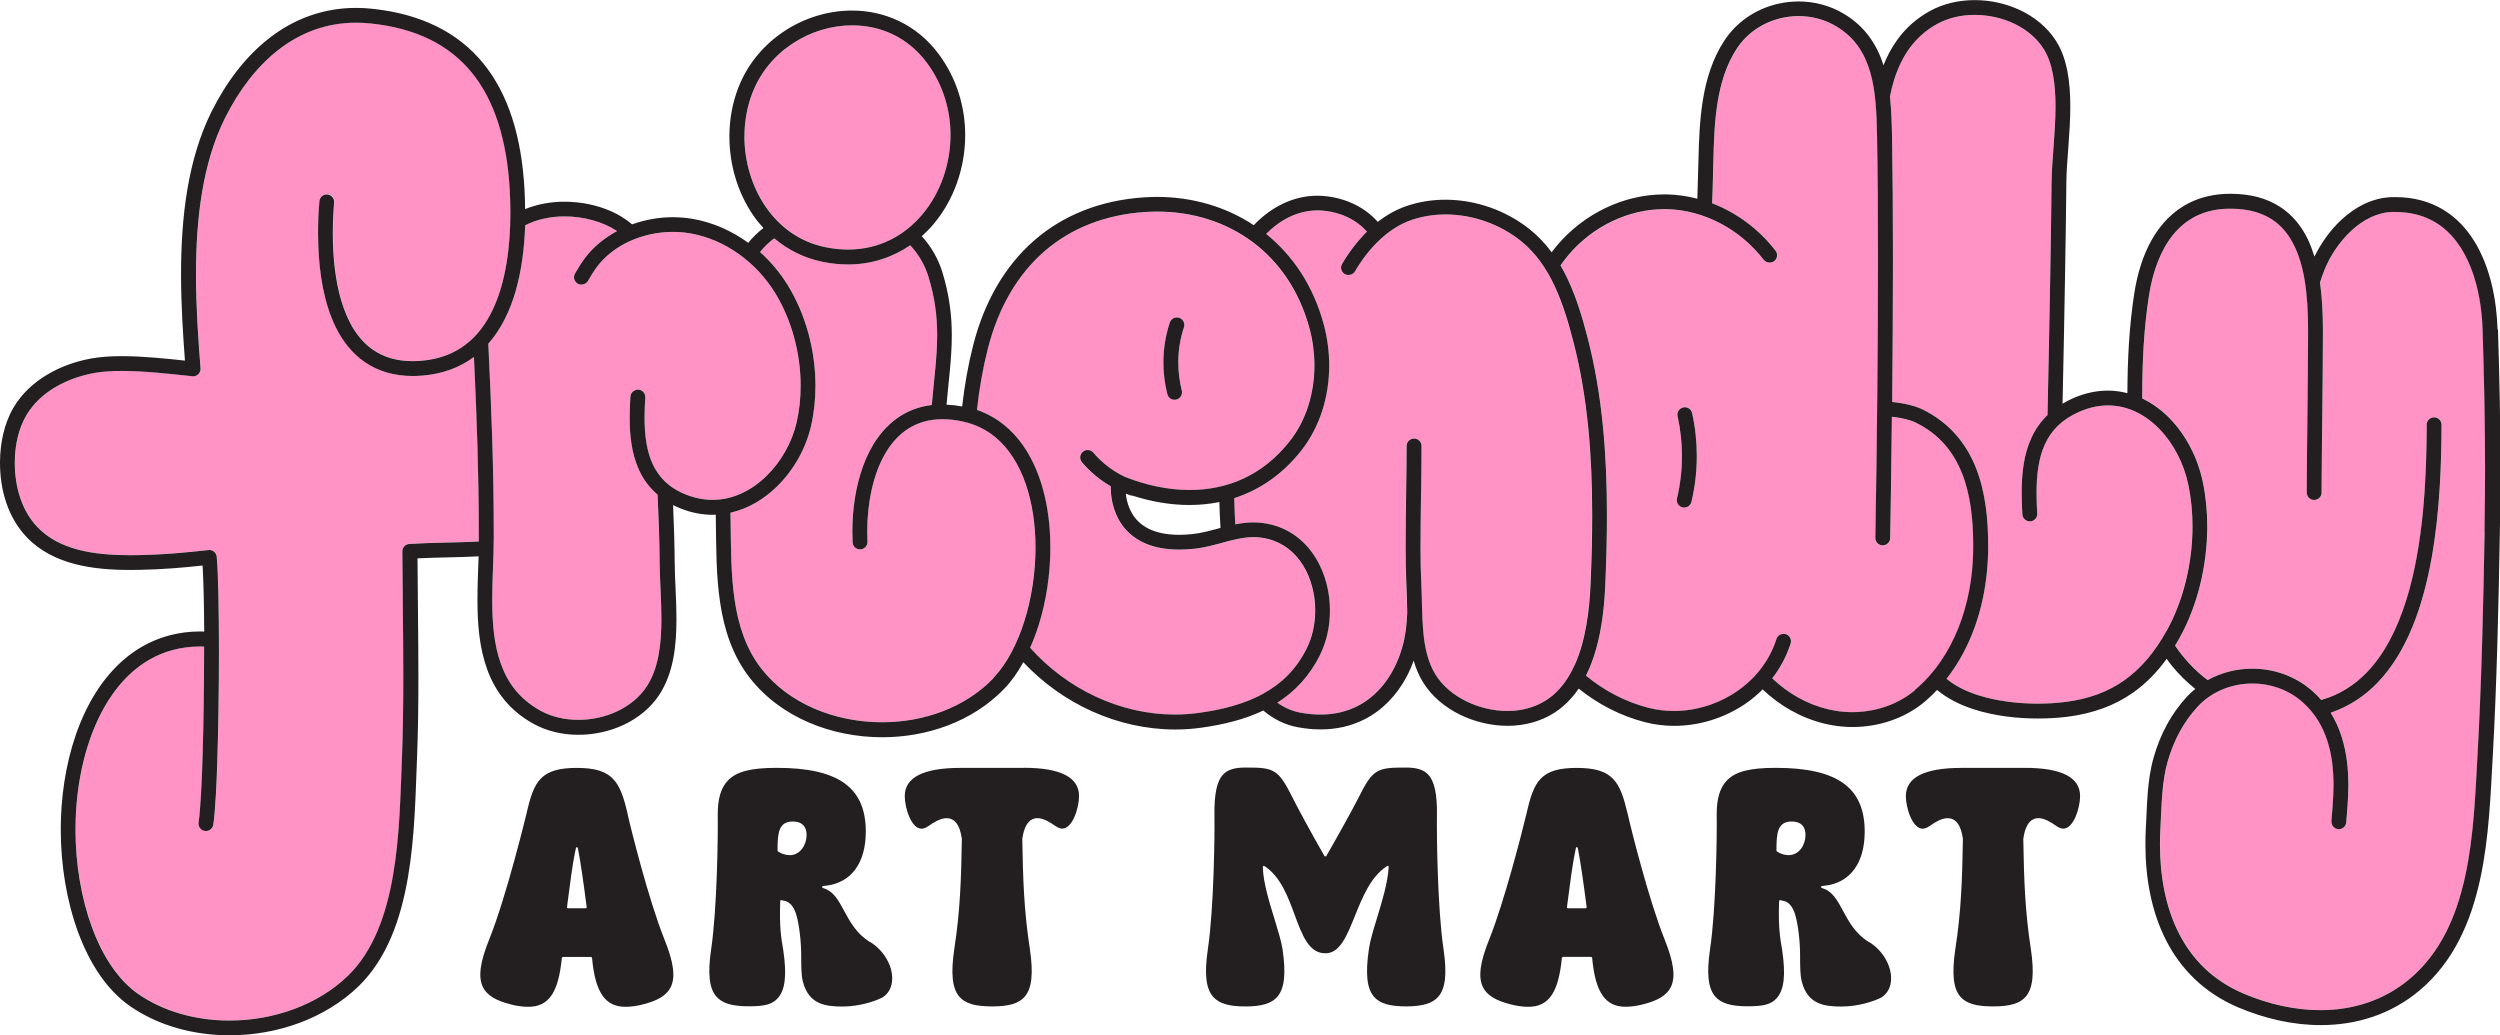 <svg viewBox="0 0 500 207.07" xmlns="http://www.w3.org/2000/svg" data-name="Layer 1" id="Layer_1">
  <defs>
    <style>
      .cls-1 {
        fill: none;
      }

      .cls-2 {
        fill: #231f20;
      }

      .cls-3 {
        fill: #ff93c6;
      }
    </style>
  </defs>
  <path d="M494.16,53.46c-1.53-3.85-3.83-7.06-7.08-9.01-2.17-1.3-4.79-2.07-8.05-2.07-.17,0-.34,0-.51,0-3,.07-5.83,1.52-8.23,3.74-2.39,2.21-4.3,5.16-5.41,7.93-.33.83-.61,1.64-.86,2.45.44,3.05.56,6.17.58,9.13,0,.47,0,.97,0,1.48,0,8.34-.23,22.57-.26,30.54,0,.28,0,.58,0,.85,0,.82-.67,1.49-1.49,1.48-.82,0-1.49-.67-1.48-1.49.02-7.82.26-22.79.26-31.38,0-.51,0-1,0-1.47-.01-3.22-.17-6.58-.7-9.71-.53-3.13-1.44-6.02-2.9-8.31-.97-1.53-2.17-2.81-3.69-3.79-2.03-1.3-4.65-2.1-8.2-2.1-.14,0-.29,0-.43,0-2.52.05-4.63.58-6.44,1.46-1.81.89-3.32,2.14-4.59,3.7-2.55,3.1-4.12,7.45-4.86,12.16-1.06,6.73-1.36,13.58-1.36,20.46,0,.06,0,.11,0,.17,2.06.98,3.93,2.37,5.54,4.03,3.27,3.38,5.58,7.89,6.58,12.68.6,2.88.89,5.87.89,8.89,0,7.8-1.92,15.78-5.57,22.35-.28.51-.57,1-.87,1.49,1.86,2.7,4.02,5.03,6.52,6.89,2.73-1.52,5.83-2.29,8.94-2.29,4.24,0,8.54,1.43,11.95,4.43.67.59,1.27,1.21,1.83,1.84,3.63-1.04,6.59-2.94,9.09-5.5,3.56-3.68,6.12-8.76,7.91-14.47,3.49-11.11,4.03-24.52,4.09-34.23,0-.28,0-.57,0-.85,0-.82.67-1.49,1.49-1.48.82,0,1.49.67,1.48,1.49-.03,7.39-.29,17.18-1.99,26.66-1.71,9.48-4.83,18.7-10.85,24.95-2.55,2.65-5.66,4.72-9.34,5.97.97,1.56,1.69,3.2,2.21,4.85,1.04,3.3,1.33,6.65,1.33,9.61,0,3.05-.3,5.72-.42,7.45-.06.82-.77,1.44-1.59,1.38-.77-.05-1.33-.68-1.36-1.43,0-.05-.02-.1-.02-.15.13-1.84.42-4.38.42-7.25,0-2.77-.27-5.82-1.19-8.71-.92-2.9-2.46-5.63-5.04-7.9-2.82-2.48-6.41-3.69-9.98-3.69-4.13,0-8.2,1.62-10.99,4.66-2.84,3.09-4.75,6.72-5.94,10.84-1.21,4.15-1.23,8.76-1.47,13.38h0s0,.09-.01.13c-.06,1.04-.09,2.09-.09,3.12,0,6.43,1.14,12.64,3.79,17.84,2.66,5.21,6.78,9.43,12.96,12.06,4.96,2.11,10.23,3.3,15.35,3.3,6.47,0,12.66-1.89,17.85-6.25,6.12-5.14,9.31-12.43,11.08-20.46,1.76-8.02,2.06-16.72,2.49-24.44.79-14.12,1.17-30.4,1.41-44.57.07-4.29.11-8.42.11-12.49,0-9.07-.17-17.9-.49-27.84-.13-4.21-.86-8.66-2.38-12.51Z" class="cls-3"></path>
  <path d="M437.67,97.01c-.88-4.26-2.97-8.3-5.8-11.21-2.85-2.92-6.37-4.71-10.27-4.71-1.81,0-3.73.38-5.74,1.26-3.62,1.6-5.64,3.8-6.9,6.53-1.25,2.73-1.66,6.07-1.66,9.72,0,1.34.05,2.72.13,4.11.05.82-.58,1.52-1.4,1.57-.38.02-.72-.11-.99-.33-.32-.25-.55-.63-.58-1.07-.08-1.44-.14-2.87-.14-4.28,0-3.86.41-7.61,1.92-10.96.76-1.69,1.83-3.26,3.25-4.63.39-16.82.76-39.22.81-46.47.04-4.41.79-10.01.79-15.26,0-2.29-.14-4.5-.53-6.48-.38-1.99-1.01-3.74-1.93-5.15-1.38-2.11-3.43-3.78-5.84-4.93-2.4-1.14-5.15-1.75-7.84-1.74-2.71,0-5.36.61-7.57,1.83-2.29,1.27-4.06,2.89-5.45,4.79-1.39,1.9-2.41,4.09-3.15,6.48-.32,1.04-.58,2.12-.8,3.22.29,2.61.36,5.26.41,7.85.14,7.28.19,15.77.19,24.69s-.06,19.14-.16,28.55c.82.08,1.64.19,2.4.35,1.42.29,2.68.66,3.66,1.14,5.42,2.65,8.79,6.88,10.69,11.69,1.91,4.81,2.45,10.19,2.45,15.47,0,.5,0,1-.01,1.49-.02,1.03-.08,2.07-.17,3.11-.64,7.82-3.16,15.81-8.15,22.12,1.71,1.4,3.87,2.49,6.29,3.27,3.74,1.21,8.05,1.7,11.96,1.7,2,0,3.9-.13,5.55-.34,4.69-.61,8.51-2.03,11.78-4.34,3.27-2.31,6.01-5.54,8.42-9.86,3.37-6.05,5.19-13.59,5.19-20.9,0-2.83-.27-5.63-.82-8.29Z" class="cls-3"></path>
  <path d="M394.66,109.03c0-5.07-.54-10.1-2.24-14.36-1.71-4.27-4.5-7.78-9.24-10.12-.6-.3-1.69-.65-2.93-.89-.59-.12-1.22-.21-1.85-.28-.1,8.77-.22,17.1-.34,24.26-.01.82-.69,1.48-1.51,1.46-.82-.01-1.48-.69-1.46-1.51.01-.72.03-1.46.04-2.2.26-15.3.49-35.33.49-53.54,0-8.91-.06-17.38-.19-24.63-.08-4.46-.25-8.9-1.35-12.71-1.11-3.82-3.04-6.95-6.8-9.21-2.31-1.38-4.92-2.05-7.54-2.05-4.83,0-9.6,2.28-12.35,6.49-2.08,3.17-3.22,6.86-3.85,10.77-.63,3.9-.76,8-.85,11.94-.11,4.67-.19,6.91-.24,8.24,4.9,1.88,9.33,5.15,12.68,9.48.5.65.38,1.58-.27,2.09-.26.2-.56.27-.86.28-.46.02-.93-.16-1.23-.55-4.77-6.18-12.05-9.96-19.35-10.13-.18,0-.36,0-.54,0-7.13,0-14.3,3.4-19.19,9.2-.56.66-1.07,1.35-1.57,2.06.54.93,1.04,1.87,1.49,2.84,1.77,3.78,2.94,7.82,3.95,11.69,2.98,11.47,3.85,23.54,3.85,35.43,0,4.67-.14,9.32-.33,13.89-.18,4.08-.65,8.69-1.88,13.03-.51,1.78-1.16,3.52-1.98,5.16,3.67,3.04,7.93,5.26,12.51,6.44,1.65.43,3.35.63,5.06.63,4.38,0,8.81-1.36,12.49-3.85,3.68-2.49,6.6-6.08,8.04-10.55.2-.61.76-1,1.36-1.02.17,0,.34,0,.51.06.78.25,1.21,1.09.96,1.87-.83,2.59-2.1,4.92-3.68,6.96.41.39.83.77,1.26,1.13,3.26,2.74,7.13,4.65,11.36,5.35,1.11.18,2.24.28,3.37.28,4.57,0,9.14-1.51,12.57-4.4,7.89-6.62,11.45-17.39,11.64-27.55,0-.48.01-.96.01-1.44ZM338.3,100.37c-.19.8-.99,1.29-1.79,1.1-.8-.19-1.29-.99-1.1-1.79.66-2.77.99-5.62.99-8.48,0-2.67-.29-5.34-.87-7.94-.18-.8.33-1.6,1.13-1.77.8-.18,1.6.33,1.77,1.13.63,2.82.94,5.7.94,8.59,0,3.08-.36,6.16-1.07,9.16Z" class="cls-3"></path>
  <path d="M318.41,103.05c0-11.74-.87-23.57-3.76-34.68-.99-3.81-2.12-7.67-3.76-11.17-1.64-3.5-3.77-6.61-6.76-9.01-4.17-3.35-9.65-5.29-15.04-5.29-2.3,0-4.58.35-6.74,1.08-4.65,1.56-8.61,5.57-11.39,10.31-.18.31-.46.51-.78.62-.4.15-.86.14-1.26-.09-.71-.42-.95-1.33-.53-2.04,1.38-2.34,3.04-4.55,4.97-6.45-.58-.63-1.2-1.21-1.9-1.71-1.67-1.2-3.69-2.05-6.21-2.41-.6-.08-1.19-.12-1.77-.12-3.9,0-7.44,1.83-10.29,4.7,5.4,4.34,9.51,10.5,11.56,18.22.7,2.65,1.06,5.39,1.06,8.12,0,6.09-1.78,12.12-5.54,16.93-3.81,4.9-8.47,7.98-13.46,9.58.05,1.75.12,3.49.21,5.24,1.16-.23,2.36-.39,3.63-.39,1.16,0,2.38.13,3.66.46,3.89.99,6.85,3.47,8.77,6.59,1.93,3.12,2.87,6.87,2.88,10.6,0,3.08-.65,6.15-1.99,8.86-2.1,4.25-5.07,7.35-8.54,9.55,1.36.96,2.89,1.67,4.56,1.98,1.44.27,2.8.39,4.07.39,2.84,0,5.25-.61,7.32-1.65,2.07-1.04,3.81-2.51,5.23-4.27,2.85-3.52,4.4-8.22,4.68-12.54.03-.53.08-1.17.13-1.89-.07-2.12-.08-4.19-.19-6.12-.11-1.96-.14-4.4-.14-7.1,0-6.29.2-14,.2-20.15,0-.64.41-1.18.98-1.38.16-.06.33-.1.51-.1.82,0,1.49.67,1.49,1.49,0,6.21-.2,13.92-.2,20.15,0,2.67.04,5.07.14,6.93.18,3.27.1,6.72.4,9.96.29,3.25.95,6.25,2.46,8.68,1.39,2.25,3.58,4.08,6.15,5.34,2.56,1.26,5.48,1.94,8.22,1.94.71,0,1.4-.04,2.07-.13,2.95-.39,5.21-1.47,7.06-3.04,1.84-1.56,3.26-3.65,4.34-6.06,2.17-4.81,2.93-10.9,3.15-16.16.2-4.54.33-9.14.33-13.76Z" class="cls-3"></path>
  <path d="M68.3,60.18c1.26,4.2,3.31,7.7,6.37,9.79,2.05,1.4,4.59,2.23,7.88,2.24.54,0,1.11-.02,1.7-.07,3.71-.31,6.59-1.48,8.91-3.25,2.32-1.77,4.08-4.17,5.42-6.99,2.67-5.63,3.52-12.9,3.52-19.38,0-1.57-.05-3.1-.13-4.55-.57-10.09-3.07-17.96-7.6-23.48-4.53-5.52-11.1-8.88-20.34-9.83-.95-.1-1.88-.14-2.8-.14-5.96,0-11.07,1.99-15.45,5.37-4.37,3.37-7.99,8.16-10.75,13.69-4.51,9-5.81,20.2-5.81,31.26,0,6.48.44,12.9.91,18.79.03.44-.13.87-.44,1.18-.32.31-.75.46-1.19.42-4.08-.42-9.37-1.06-14.06-1.06-2.06,0-3.99.12-5.63.42-2.73.5-5.44,1.46-7.79,2.86-2.35,1.4-4.33,3.24-5.69,5.52-1.64,2.75-2.33,6.09-2.35,9.44h0s0,.19,0,.19c0,4.75,1.41,9.58,4.55,12.82,2.2,2.28,5.02,3.68,8.22,4.52,3.2.83,6.75,1.08,10.24,1.08.65,0,1.3,0,1.94-.02,5.07-.12,8.72-.45,13.79-1.01.4-.04.79.07,1.1.32s.5.62.54,1.01c.16,1.64.26,4.26.34,7.55.07,3.28.11,7.21.11,11.39,0,7.63-.12,16.07-.36,22.88-.08,2.23-.17,4.29-.27,6.09-.14,2.43-.3,4.37-.5,5.69-.12.81-.88,1.37-1.69,1.25-.81-.12-1.37-.88-1.25-1.69.17-1.13.33-3.03.47-5.41.14-2.38.25-5.26.35-8.4.19-6.29.28-13.66.28-20.39,0-.33,0-.64,0-.97-.25,0-.51-.03-.76-.03-3.88,0-7.23.95-10.16,2.62-2.92,1.68-5.42,4.09-7.49,7.07-4.15,5.95-6.56,14.14-7.16,22.62-.1,1.42-.15,2.86-.15,4.3,0,6.78,1.13,13.67,3.29,19.53,2.16,5.87,5.35,10.67,9.32,13.4,5.1,3.53,11.58,5.28,18.17,5.27,8.8,0,17.74-3.13,23.76-9,5.03-4.89,7.64-12.24,8.99-20.19,1.36-7.94,1.47-16.38,1.76-23.34.21-4.98.27-10.47.27-16.06,0-8.62-.16-17.5-.19-25.24,0-.79.61-1.44,1.4-1.49,4.82-.29,9.55-.25,13.88-.49,0-.21.01-.44.01-.65,0-.36,0-.72,0-1.08,0-11.72-.41-23.45-.97-35.18-2.74,2.05-6.17,3.39-10.3,3.73-.66.05-1.31.08-1.94.08-3.81,0-7.01-1-9.56-2.76-2.56-1.75-4.45-4.2-5.83-6.98-2.39-4.84-3.3-10.72-3.5-16.31-.03-.84-.05-1.68-.05-2.51,0-2.24.11-4.41.27-6.39.07-.82.79-1.43,1.61-1.36.82.07,1.43.79,1.36,1.61-.16,1.91-.26,3.99-.26,6.14,0,4.52.45,9.36,1.71,13.55Z" class="cls-3"></path>
  <path d="M261.33,129.66c1.11-2.24,1.68-4.88,1.68-7.54,0-3.22-.84-6.46-2.43-9.03-1.6-2.57-3.9-4.48-6.98-5.27-1.02-.26-1.98-.36-2.92-.37-1.87,0-3.68.43-5.62.95-1.94.52-4,1.14-6.32,1.38-1.03.11-2.01.16-2.92.16-2.99,0-5.39-.55-7.3-1.47-1.91-.92-3.3-2.23-4.25-3.62-1.91-2.8-2.15-5.83-2.15-7.41,0-.06,0-.1,0-.16-2.17-1.25-4.12-2.87-5.76-4.8-.53-.63-.46-1.57.17-2.1.63-.53,1.57-.46,2.1.17,1.72,2.03,3.87,3.67,6.23,4.81,4.24,1.69,8.7,2.66,13.04,2.66,7.47-.02,14.55-2.78,20.05-9.8,3.28-4.2,4.91-9.58,4.9-15.09,0-2.46-.32-4.95-.96-7.35-2.01-7.57-6.08-13.39-11.4-17.36-5.32-3.97-11.93-6.08-19.06-6.08-.79,0-1.59.03-2.4.08-8.13.54-14.91,3.28-20.22,7.9-5.3,4.63-9.16,11.18-11.28,19.46-.98,3.85-1.71,7.98-2.17,12.22,2.08.72,3.94,1.79,5.56,3.12,2.17,1.79,3.91,4.05,5.25,6.61,2.69,5.12,3.87,11.4,3.87,17.79,0,5.34-.83,10.75-2.36,15.61-.49,1.55-1.06,3.03-1.69,4.44,7.34,8.25,18,13.37,28.97,13.36,1.64,0,3.29-.11,4.93-.35,4.61-.65,8.94-1.76,12.6-3.75,3.66-2,6.68-4.84,8.82-9.15ZM233.96,64.5c.26-.78,1.1-1.2,1.88-.95.78.26,1.2,1.1.95,1.88-.75,2.27-1.13,4.64-1.13,7.04,0,1.88.23,3.77.7,5.62.2.8-.29,1.61-1.08,1.8-.8.2-1.61-.29-1.8-1.08-.52-2.09-.79-4.23-.79-6.35,0-2.71.43-5.4,1.28-7.97Z" class="cls-3"></path>
  <path d="M205.12,96.73c-1.33-3.84-3.35-7.08-6.08-9.32-1.82-1.5-3.96-2.58-6.5-3.12-1.45-.31-2.79-.46-4.03-.46-2.77,0-5.01.71-6.9,1.91-1.88,1.21-3.42,2.94-4.64,5.07-2.45,4.24-3.55,10.02-3.54,15.52,0,.67.02,1.33.05,1.99.02.44-.16.83-.44,1.11-.25.25-.59.42-.97.44-.82.04-1.52-.6-1.56-1.42-.03-.7-.05-1.41-.05-2.13,0-4.41.64-9.01,2.14-13.1,1.5-4.09,3.87-7.72,7.41-9.99,1.82-1.17,3.95-1.95,6.34-2.24.43-5.1,1.08-9.51,1.07-13.96,0-3.68-.42-7.41-1.75-11.73-.75-2.42-2.01-4.52-3.64-6.25-3.49,2.39-7.69,3.84-12.43,3.83-1.63,0-3.32-.17-5.06-.52-3.76-.76-7.02-2.43-9.7-4.71-1.11.81-2.04,1.74-2.85,2.74,2.14,1.92,4,4.13,5.49,6.54,3.67,5.93,5.6,13.16,5.6,20.22,0,2.74-.29,5.45-.89,8.06-1.03,4.45-3.46,8.81-6.86,12.13-2.56,2.5-5.72,4.4-9.25,5.19,0,.6.02,1.21.03,1.85.08,5.12.05,10.5.8,15.57.75,5.08,2.27,9.82,5.36,13.78,5.45,7.01,14.74,10.72,24.11,10.71,8.3,0,16.57-2.9,22.21-8.72.03-.03.06-.07.1-.11.05-.08.08-.16.14-.23.01-.01.02-.03.04-.04,2.48-2.67,4.55-6.6,5.98-11.13,1.44-4.55,2.23-9.68,2.23-14.72,0-4.51-.63-8.93-1.97-12.77Z" class="cls-3"></path>
  <path d="M159.3,84.55c.55-2.37.82-4.86.82-7.39,0-6.52-1.81-13.25-5.16-18.66-3.68-5.95-9.9-10.63-16.93-11.83-1.13-.19-2.28-.29-3.44-.29-6.01,0-12.05,2.61-15.34,7.16-.59.81-1.13,1.71-1.68,2.66-.16.27-.4.44-.66.57-.43.2-.94.22-1.38-.04-.71-.42-.94-1.33-.53-2.04.56-.94,1.14-1.93,1.84-2.9,1.72-2.35,4-4.2,6.55-5.57-.07-.04-.12-.09-.19-.14-2.73-1.77-6.53-2.81-10.28-2.8-2.82,0-5.58.59-7.9,1.78-.14,4.34-.67,8.91-1.91,13.18-1.13,3.89-2.86,7.56-5.46,10.5.63,12.58,1.09,25.19,1.09,37.82,0,.36,0,.72,0,1.08,0,3.91-.31,8.16-.31,12.35,0,4.55.36,9.01,1.75,12.82,1.4,3.82,3.73,7.01,7.9,9.33,2.21,1.22,4.86,1.84,7.57,1.83,2.69,0,5.44-.6,7.84-1.74,2.41-1.14,4.46-2.81,5.84-4.93,2.35-3.56,2.95-8.43,2.94-13.51,0-3.81-.32-7.69-.35-11.19-.03-4.55-.2-9.1-.41-13.66-1.65-1.42-2.87-3.1-3.71-4.93-1.49-3.26-1.88-6.9-1.88-10.48,0-1.42.06-2.84.15-4.22.04-.56.39-1.01.86-1.23.22-.1.46-.17.72-.16.82.05,1.44.76,1.39,1.58-.09,1.34-.14,2.7-.14,4.04,0,3.36.39,6.6,1.61,9.24,1.23,2.64,3.19,4.76,6.73,6.16,1.82.72,3.58,1.03,5.26,1.03,4.05,0,7.77-1.85,10.75-4.75,2.98-2.89,5.15-6.81,6.04-10.67Z" class="cls-3"></path>
  <path d="M165.14,49.45c1.55.31,3.04.46,4.47.46,6.19,0,11.24-2.74,14.84-6.99,3.59-4.25,5.66-10.03,5.66-15.92,0-4.98-1.46-10.02-4.66-14.36-3.88-5.24-9.37-7.55-15.01-7.57-4.13,0-8.32,1.27-11.87,3.61-3.55,2.34-6.46,5.72-8.1,9.95-1.06,2.74-1.57,5.69-1.57,8.65,0,5.05,1.5,10.12,4.29,14.13,2.79,4.02,6.81,6.99,11.96,8.04Z" class="cls-3"></path>
  <g>
    <path d="M358.37,164.3c-2.86,0-3.07,2.28-3.07,5.76v.07l.08.15.06.04c.67.44,1.52.71,2.28.71h0c.99,0,1.88-.46,2.51-1.3.57-.75.89-1.75.89-2.76,0-1.73-.97-2.68-2.74-2.68Z" class="cls-1"></path>
    <path d="M68.3,60.18c1.26,4.2,3.31,7.7,6.37,9.79,2.05,1.4,4.59,2.23,7.88,2.24.54,0,1.11-.02,1.7-.07,3.71-.31,6.59-1.48,8.91-3.25,2.32-1.77,4.08-4.17,5.42-6.99,2.67-5.63,3.52-12.9,3.52-19.38,0-1.57-.05-3.1-.13-4.55-.57-10.09-3.07-17.96-7.6-23.48-4.53-5.52-11.1-8.88-20.34-9.83-.95-.1-1.88-.14-2.8-.14-5.96,0-11.07,1.99-15.45,5.37-4.37,3.37-7.99,8.16-10.75,13.69-4.51,9-5.81,20.2-5.81,31.26,0,6.48.44,12.9.91,18.79.03.44-.13.87-.44,1.18-.32.31-.75.46-1.19.42-4.08-.42-9.37-1.06-14.06-1.06-2.06,0-3.99.12-5.63.42-2.73.5-5.44,1.46-7.79,2.86-2.35,1.4-4.33,3.24-5.69,5.52-1.64,2.75-2.33,6.09-2.35,9.44h0s0,.19,0,.19c0,4.75,1.41,9.58,4.55,12.82,2.2,2.28,5.02,3.68,8.22,4.52,3.2.83,6.75,1.08,10.24,1.08.65,0,1.3,0,1.94-.02,5.07-.12,8.72-.45,13.79-1.01.4-.04.79.07,1.1.32s.5.62.54,1.01c.16,1.64.26,4.26.34,7.55.07,3.28.11,7.21.11,11.39,0,7.63-.12,16.07-.36,22.88-.08,2.23-.17,4.29-.27,6.09-.14,2.43-.3,4.37-.5,5.69-.12.81-.88,1.37-1.69,1.25-.81-.12-1.37-.88-1.25-1.69.17-1.13.33-3.03.47-5.41.14-2.38.25-5.26.35-8.4.19-6.29.28-13.66.28-20.39,0-.33,0-.64,0-.97-.25,0-.51-.03-.76-.03-3.88,0-7.23.95-10.16,2.62-2.92,1.68-5.42,4.09-7.49,7.07-4.15,5.95-6.56,14.14-7.16,22.62-.1,1.42-.15,2.86-.15,4.3,0,6.78,1.13,13.67,3.29,19.53,2.16,5.87,5.35,10.67,9.32,13.4,5.1,3.53,11.58,5.28,18.17,5.27,8.8,0,17.74-3.13,23.76-9,5.03-4.89,7.64-12.24,8.99-20.19,1.36-7.94,1.47-16.38,1.76-23.34.21-4.98.27-10.47.27-16.06,0-8.62-.16-17.5-.19-25.24,0-.79.61-1.44,1.4-1.49,4.82-.29,9.55-.25,13.88-.49,0-.21.01-.44.01-.65,0-.36,0-.72,0-1.08,0-11.72-.41-23.45-.97-35.18-2.74,2.05-6.17,3.39-10.3,3.73-.66.05-1.31.08-1.94.08-3.81,0-7.01-1-9.56-2.76-2.56-1.75-4.45-4.2-5.83-6.98-2.39-4.84-3.3-10.72-3.5-16.31-.03-.84-.05-1.68-.05-2.51,0-2.24.11-4.41.27-6.39.07-.82.79-1.43,1.61-1.36.82.07,1.43.79,1.36,1.61-.16,1.91-.26,3.99-.26,6.14,0,4.52.45,9.36,1.71,13.55Z" class="cls-1"></path>
    <path d="M159.3,84.55c.55-2.37.82-4.86.82-7.39,0-6.52-1.81-13.25-5.16-18.66-3.68-5.95-9.9-10.63-16.93-11.83-1.13-.19-2.28-.29-3.44-.29-6.01,0-12.05,2.61-15.34,7.16-.59.81-1.13,1.71-1.68,2.66-.16.27-.4.44-.66.57-.43.2-.94.22-1.38-.04-.71-.42-.94-1.33-.53-2.04.56-.94,1.14-1.93,1.84-2.9,1.72-2.35,4-4.2,6.55-5.57-.07-.04-.12-.09-.19-.14-2.73-1.77-6.53-2.81-10.28-2.8-2.82,0-5.58.59-7.9,1.78-.14,4.34-.67,8.91-1.91,13.18-1.13,3.89-2.86,7.56-5.46,10.5.63,12.58,1.09,25.19,1.09,37.82,0,.36,0,.72,0,1.08,0,3.91-.31,8.16-.31,12.35,0,4.55.36,9.01,1.75,12.82,1.4,3.82,3.73,7.01,7.9,9.33,2.21,1.22,4.86,1.84,7.57,1.83,2.69,0,5.44-.6,7.84-1.74,2.41-1.14,4.46-2.81,5.84-4.93,2.35-3.56,2.95-8.43,2.94-13.51,0-3.81-.32-7.69-.35-11.19-.03-4.55-.2-9.1-.41-13.66-1.65-1.42-2.87-3.1-3.71-4.93-1.49-3.26-1.88-6.9-1.88-10.48,0-1.42.06-2.84.15-4.22.04-.56.39-1.01.86-1.23.22-.1.46-.17.72-.16.82.05,1.44.76,1.39,1.58-.09,1.34-.14,2.7-.14,4.04,0,3.36.39,6.6,1.61,9.24,1.23,2.64,3.19,4.76,6.73,6.16,1.82.72,3.58,1.03,5.26,1.03,4.05,0,7.77-1.85,10.75-4.75,2.98-2.89,5.15-6.81,6.04-10.67Z" class="cls-1"></path>
    <path d="M205.12,96.73c-1.33-3.84-3.35-7.08-6.08-9.32-1.82-1.5-3.96-2.58-6.5-3.12-1.45-.31-2.79-.46-4.03-.46-2.77,0-5.01.71-6.9,1.91-1.88,1.21-3.42,2.94-4.64,5.07-2.45,4.24-3.55,10.02-3.54,15.52,0,.67.02,1.33.05,1.99.02.44-.16.83-.44,1.11-.25.25-.59.42-.97.44-.82.04-1.52-.6-1.56-1.42-.03-.7-.05-1.41-.05-2.13,0-4.41.64-9.01,2.14-13.1,1.5-4.09,3.87-7.72,7.41-9.99,1.82-1.17,3.95-1.95,6.34-2.24.43-5.1,1.08-9.51,1.07-13.96,0-3.68-.42-7.41-1.75-11.73-.75-2.42-2.01-4.52-3.64-6.25-3.49,2.39-7.69,3.84-12.43,3.83-1.63,0-3.32-.17-5.06-.52-3.76-.76-7.02-2.43-9.7-4.71-1.11.81-2.04,1.74-2.85,2.74,2.14,1.92,4,4.13,5.49,6.54,3.67,5.93,5.6,13.16,5.6,20.22,0,2.74-.29,5.45-.89,8.06-1.03,4.45-3.46,8.81-6.86,12.13-2.56,2.5-5.72,4.4-9.25,5.19,0,.6.02,1.21.03,1.85.08,5.12.05,10.5.8,15.57.75,5.08,2.27,9.82,5.36,13.78,5.45,7.01,14.74,10.72,24.11,10.71,8.3,0,16.57-2.9,22.21-8.72.03-.03.06-.07.1-.11.05-.08.08-.16.14-.23.01-.01.02-.03.04-.04,2.48-2.67,4.55-6.6,5.98-11.13,1.44-4.55,2.23-9.68,2.23-14.72,0-4.51-.63-8.93-1.97-12.77Z" class="cls-1"></path>
    <path d="M315.69,170.19l-.12-.63-.18-.15h0l-.18.15-.13.63c-.54,2.53-1.03,6.3-1.5,9.95l-.17,1.31.05.15.14.06h3.58s.14-.06.14-.06l.05-.15-.02-.15c-.67-5.16-1.2-8.79-1.64-11.1Z" class="cls-1"></path>
    <path d="M115.69,170.19l-.12-.63-.18-.15h0l-.18.15-.14.63c-.54,2.52-1.03,6.32-1.5,10l-.16,1.25.05.15.14.06h3.57l.14-.06.05-.15-.02-.15c-.67-5.16-1.2-8.79-1.64-11.1Z" class="cls-1"></path>
    <path d="M158.59,164.3c-2.86,0-3.07,2.28-3.07,5.76v.07l.08.15.06.04c.67.44,1.52.71,2.28.71,2.13,0,3.4-2.06,3.4-4.06,0-1.73-.97-2.68-2.74-2.68Z" class="cls-1"></path>
    <path d="M165.14,49.45c1.55.31,3.04.46,4.47.46,6.19,0,11.24-2.74,14.84-6.99,3.59-4.25,5.66-10.03,5.66-15.92,0-4.98-1.46-10.02-4.66-14.36-3.88-5.24-9.37-7.55-15.01-7.57-4.13,0-8.32,1.27-11.87,3.61-3.55,2.34-6.46,5.72-8.1,9.95-1.06,2.74-1.57,5.69-1.57,8.65,0,5.05,1.5,10.12,4.29,14.13,2.79,4.02,6.81,6.99,11.96,8.04Z" class="cls-1"></path>
    <path d="M437.67,97.01c-.88-4.26-2.97-8.3-5.8-11.21-2.85-2.92-6.37-4.71-10.27-4.71-1.81,0-3.73.38-5.74,1.26-3.62,1.6-5.64,3.8-6.9,6.53-1.25,2.73-1.66,6.07-1.66,9.72,0,1.34.05,2.72.13,4.11.05.82-.58,1.52-1.4,1.57-.38.02-.72-.11-.99-.33-.32-.25-.55-.63-.58-1.07-.08-1.44-.14-2.87-.14-4.28,0-3.86.41-7.61,1.92-10.96.76-1.69,1.83-3.26,3.25-4.63.39-16.82.76-39.22.81-46.47.04-4.41.79-10.01.79-15.26,0-2.29-.14-4.5-.53-6.48-.38-1.99-1.01-3.74-1.93-5.15-1.38-2.11-3.43-3.78-5.84-4.93-2.4-1.14-5.15-1.75-7.84-1.74-2.71,0-5.36.61-7.57,1.83-2.29,1.27-4.06,2.89-5.45,4.79-1.39,1.9-2.41,4.09-3.15,6.48-.32,1.04-.58,2.12-.8,3.22.29,2.61.36,5.26.41,7.85.14,7.28.19,15.77.19,24.69s-.06,19.14-.16,28.55c.82.08,1.64.19,2.4.35,1.42.29,2.68.66,3.66,1.14,5.42,2.65,8.79,6.88,10.69,11.69,1.91,4.81,2.45,10.19,2.45,15.47,0,.5,0,1-.01,1.49-.02,1.03-.08,2.07-.17,3.11-.64,7.82-3.16,15.81-8.15,22.12,1.71,1.4,3.87,2.49,6.29,3.27,3.74,1.21,8.05,1.7,11.96,1.7,2,0,3.9-.13,5.55-.34,4.69-.61,8.51-2.03,11.78-4.34,3.27-2.31,6.01-5.54,8.42-9.86,3.37-6.05,5.19-13.59,5.19-20.9,0-2.83-.27-5.63-.82-8.29Z" class="cls-1"></path>
    <path d="M318.41,103.05c0-11.74-.87-23.57-3.76-34.68-.99-3.81-2.12-7.67-3.76-11.17-1.64-3.5-3.77-6.61-6.76-9.01-4.17-3.35-9.65-5.29-15.04-5.29-2.3,0-4.58.35-6.74,1.08-4.65,1.56-8.61,5.57-11.39,10.31-.18.31-.46.51-.78.62-.4.15-.86.14-1.26-.09-.71-.42-.95-1.33-.53-2.04,1.38-2.34,3.04-4.55,4.97-6.45-.58-.63-1.2-1.21-1.9-1.71-1.67-1.2-3.69-2.05-6.21-2.41-.6-.08-1.19-.12-1.77-.12-3.9,0-7.44,1.83-10.29,4.7,5.4,4.34,9.51,10.5,11.56,18.22.7,2.65,1.06,5.39,1.06,8.12,0,6.09-1.78,12.12-5.54,16.93-3.81,4.9-8.47,7.98-13.46,9.58.05,1.75.12,3.49.21,5.24,1.16-.23,2.36-.39,3.63-.39,1.16,0,2.38.13,3.66.46,3.89.99,6.85,3.47,8.77,6.59,1.93,3.12,2.87,6.87,2.88,10.6,0,3.08-.65,6.15-1.99,8.86-2.1,4.25-5.07,7.35-8.54,9.55,1.36.96,2.89,1.67,4.56,1.98,1.44.27,2.8.39,4.07.39,2.84,0,5.25-.61,7.32-1.65,2.07-1.04,3.81-2.51,5.23-4.27,2.85-3.52,4.4-8.22,4.68-12.54.03-.53.08-1.17.13-1.89-.07-2.12-.08-4.19-.19-6.12-.11-1.96-.14-4.4-.14-7.1,0-6.29.2-14,.2-20.15,0-.64.41-1.18.98-1.38.16-.06.33-.1.51-.1.82,0,1.49.67,1.49,1.49,0,6.21-.2,13.92-.2,20.15,0,2.67.04,5.07.14,6.93.18,3.27.1,6.72.4,9.96.29,3.25.95,6.25,2.46,8.68,1.39,2.25,3.58,4.08,6.15,5.34,2.56,1.26,5.48,1.94,8.22,1.94.71,0,1.4-.04,2.07-.13,2.95-.39,5.21-1.47,7.06-3.04,1.84-1.56,3.26-3.65,4.34-6.06,2.17-4.81,2.93-10.9,3.15-16.16.2-4.54.33-9.14.33-13.76Z" class="cls-1"></path>
    <path d="M494.16,53.46c-1.53-3.85-3.83-7.06-7.08-9.01-2.17-1.3-4.79-2.07-8.05-2.07-.17,0-.34,0-.51,0-3,.07-5.83,1.52-8.23,3.74-2.39,2.21-4.3,5.16-5.41,7.93-.33.83-.61,1.64-.86,2.45.44,3.05.56,6.17.58,9.13,0,.47,0,.97,0,1.48,0,8.34-.23,22.57-.26,30.54,0,.28,0,.58,0,.85,0,.82-.67,1.49-1.49,1.48-.82,0-1.49-.67-1.48-1.49.02-7.82.26-22.79.26-31.38,0-.51,0-1,0-1.47-.01-3.22-.17-6.58-.7-9.71-.53-3.13-1.44-6.02-2.9-8.31-.97-1.53-2.17-2.81-3.69-3.79-2.03-1.3-4.65-2.1-8.2-2.1-.14,0-.29,0-.43,0-2.52.05-4.63.58-6.44,1.46-1.81.89-3.32,2.14-4.59,3.7-2.55,3.1-4.12,7.45-4.86,12.16-1.06,6.73-1.36,13.58-1.36,20.46,0,.06,0,.11,0,.17,2.06.98,3.93,2.37,5.54,4.03,3.27,3.38,5.58,7.89,6.58,12.68.6,2.88.89,5.87.89,8.89,0,7.8-1.92,15.78-5.57,22.35-.28.51-.57,1-.87,1.49,1.86,2.7,4.02,5.03,6.52,6.89,2.73-1.52,5.83-2.29,8.94-2.29,4.24,0,8.54,1.43,11.95,4.43.67.59,1.27,1.21,1.83,1.84,3.63-1.04,6.59-2.94,9.09-5.5,3.56-3.68,6.12-8.76,7.91-14.47,3.49-11.11,4.03-24.52,4.09-34.23,0-.28,0-.57,0-.85,0-.82.67-1.49,1.49-1.48.82,0,1.49.67,1.48,1.49-.03,7.39-.29,17.18-1.99,26.66-1.71,9.48-4.83,18.7-10.85,24.95-2.55,2.65-5.66,4.72-9.34,5.97.97,1.56,1.69,3.2,2.21,4.85,1.04,3.3,1.33,6.65,1.33,9.61,0,3.05-.3,5.72-.42,7.45-.06.82-.77,1.44-1.59,1.38-.77-.05-1.33-.68-1.36-1.43,0-.05-.02-.1-.02-.15.13-1.84.42-4.38.42-7.25,0-2.77-.27-5.82-1.19-8.71-.92-2.9-2.46-5.63-5.04-7.9-2.82-2.48-6.41-3.69-9.98-3.69-4.13,0-8.2,1.62-10.99,4.66-2.84,3.09-4.75,6.72-5.94,10.84-1.21,4.15-1.23,8.76-1.47,13.38h0s0,.09-.01.13c-.06,1.04-.09,2.09-.09,3.12,0,6.43,1.14,12.64,3.79,17.84,2.66,5.21,6.78,9.43,12.96,12.06,4.96,2.11,10.23,3.3,15.35,3.3,6.47,0,12.66-1.89,17.85-6.25,6.12-5.14,9.31-12.43,11.08-20.46,1.76-8.02,2.06-16.72,2.49-24.44.79-14.12,1.17-30.4,1.41-44.57.07-4.29.11-8.42.11-12.49,0-9.07-.17-17.9-.49-27.84-.13-4.21-.86-8.66-2.38-12.51Z" class="cls-1"></path>
    <path d="M394.66,109.03c0-5.07-.54-10.1-2.24-14.36-1.71-4.27-4.5-7.78-9.24-10.12-.6-.3-1.69-.65-2.93-.89-.59-.12-1.22-.21-1.85-.28-.1,8.77-.22,17.1-.34,24.26-.01.82-.69,1.48-1.51,1.46-.82-.01-1.48-.69-1.46-1.51.01-.72.03-1.46.04-2.2.26-15.3.49-35.33.49-53.54,0-8.91-.06-17.38-.19-24.63-.08-4.46-.25-8.9-1.35-12.71-1.11-3.82-3.04-6.95-6.8-9.21-2.31-1.38-4.92-2.05-7.54-2.05-4.83,0-9.6,2.28-12.35,6.49-2.08,3.17-3.22,6.86-3.85,10.77-.63,3.9-.76,8-.85,11.94-.11,4.67-.19,6.91-.24,8.24,4.9,1.88,9.33,5.15,12.68,9.48.5.65.38,1.58-.27,2.09-.26.2-.56.27-.86.28-.46.02-.93-.16-1.23-.55-4.77-6.18-12.05-9.96-19.35-10.13-.18,0-.36,0-.54,0-7.13,0-14.3,3.4-19.19,9.2-.56.66-1.07,1.35-1.57,2.06.54.93,1.04,1.87,1.49,2.84,1.77,3.78,2.94,7.82,3.95,11.69,2.98,11.47,3.85,23.54,3.85,35.43,0,4.67-.14,9.32-.33,13.89-.18,4.08-.65,8.69-1.88,13.03-.51,1.78-1.16,3.52-1.98,5.16,3.67,3.04,7.93,5.26,12.51,6.44,1.65.43,3.35.63,5.06.63,4.38,0,8.81-1.36,12.49-3.85,3.68-2.49,6.6-6.08,8.04-10.55.2-.61.76-1,1.36-1.02.17,0,.34,0,.51.06.78.25,1.21,1.09.96,1.87-.83,2.59-2.1,4.92-3.68,6.96.41.39.83.77,1.26,1.13,3.26,2.74,7.13,4.65,11.36,5.35,1.11.18,2.24.28,3.37.28,4.57,0,9.14-1.51,12.57-4.4,7.89-6.62,11.45-17.39,11.64-27.55,0-.48.01-.96.01-1.44ZM338.3,100.37c-.19.8-.99,1.29-1.79,1.1-.8-.19-1.29-.99-1.1-1.79.66-2.77.99-5.62.99-8.48,0-2.67-.29-5.34-.87-7.94-.18-.8.33-1.6,1.13-1.77.8-.18,1.6.33,1.77,1.13.63,2.82.94,5.7.94,8.59,0,3.08-.36,6.16-1.07,9.16Z" class="cls-1"></path>
    <path d="M261.33,129.66c1.11-2.24,1.68-4.88,1.68-7.54,0-3.22-.84-6.46-2.43-9.03-1.6-2.57-3.9-4.48-6.98-5.27-1.02-.26-1.98-.36-2.92-.37-1.87,0-3.68.43-5.62.95-1.94.52-4,1.14-6.32,1.38-1.03.11-2.01.16-2.92.16-2.99,0-5.39-.55-7.3-1.47-1.91-.92-3.3-2.23-4.25-3.62-1.91-2.8-2.15-5.83-2.15-7.41,0-.06,0-.1,0-.16-2.17-1.25-4.12-2.87-5.76-4.8-.53-.63-.46-1.57.17-2.1.63-.53,1.57-.46,2.1.17,1.72,2.03,3.87,3.67,6.23,4.81,4.24,1.69,8.7,2.66,13.04,2.66,7.47-.02,14.55-2.78,20.05-9.8,3.28-4.2,4.91-9.58,4.9-15.09,0-2.46-.32-4.95-.96-7.35-2.01-7.57-6.08-13.39-11.4-17.36-5.32-3.97-11.93-6.08-19.06-6.08-.79,0-1.59.03-2.4.08-8.13.54-14.91,3.28-20.22,7.9-5.3,4.63-9.16,11.18-11.28,19.46-.98,3.85-1.71,7.98-2.17,12.22,2.08.72,3.94,1.79,5.56,3.12,2.17,1.79,3.91,4.05,5.25,6.61,2.69,5.12,3.87,11.4,3.87,17.79,0,5.34-.83,10.75-2.36,15.61-.49,1.55-1.06,3.03-1.69,4.44,7.34,8.25,18,13.37,28.97,13.36,1.64,0,3.29-.11,4.93-.35,4.61-.65,8.94-1.76,12.6-3.75,3.66-2,6.68-4.84,8.82-9.15ZM233.96,64.5c.26-.78,1.1-1.2,1.88-.95.78.26,1.2,1.1.95,1.88-.75,2.27-1.13,4.64-1.13,7.04,0,1.88.23,3.77.7,5.62.2.8-.29,1.61-1.08,1.8-.8.2-1.61-.29-1.8-1.08-.52-2.09-.79-4.23-.79-6.35,0-2.71.43-5.4,1.28-7.97Z" class="cls-1"></path>
    <path d="M226.49,99.11c-.14,0-.28,0-.42-.05-.3-.1-.6-.22-.9-.34.09.86.29,1.86.71,2.87.67,1.6,1.79,3.14,3.94,4.19,1.44.7,3.37,1.17,6,1.17.81,0,1.68-.05,2.62-.14,1.91-.2,3.75-.72,5.67-1.24-.1-1.72-.17-3.45-.23-5.17-1.97.4-3.97.59-5.98.59-3.83,0-7.69-.68-11.41-1.88Z" class="cls-1"></path>
    <path d="M499.51,65.88c-.19-5.97-1.46-12.44-4.62-17.59-1.58-2.57-3.65-4.8-6.29-6.38-2.64-1.58-5.84-2.5-9.57-2.49-.19,0-.38,0-.58,0-3.94.1-7.41,1.98-10.17,4.53-2.29,2.13-4.1,4.74-5.39,7.37-.36-1.16-.77-2.3-1.28-3.38-1.27-2.64-3.09-4.97-5.66-6.61-2.56-1.65-5.82-2.57-9.81-2.57-.16,0-.32,0-.49,0-2.9.05-5.48.68-7.7,1.77-3.33,1.63-5.83,4.3-7.61,7.45-1.78,3.16-2.88,6.82-3.47,10.62-1.05,6.65-1.36,13.36-1.39,20.03-1.25-.32-2.55-.51-3.9-.51-2.24,0-4.57.48-6.93,1.51-.77.33-1.47.71-2.14,1.11.37-16.52.71-37.21.76-44.16.02-4.11.78-9.77.79-15.28,0-2.41-.15-4.8-.58-7.05-.44-2.25-1.16-4.38-2.37-6.22-1.73-2.64-4.23-4.64-7.05-5.98-2.83-1.34-5.99-2.03-9.12-2.03-3.15,0-6.29.7-9.01,2.21-2.67,1.48-4.79,3.41-6.41,5.64-1.17,1.6-2.09,3.34-2.82,5.17-1.28-4.04-3.67-7.75-7.92-10.28-2.79-1.67-5.94-2.47-9.07-2.47-5.75,0-11.48,2.71-14.84,7.83-2.39,3.65-3.62,7.76-4.3,11.92-.67,4.17-.79,8.4-.89,12.34-.09,3.82-.16,5.99-.21,7.36-1.97-.51-3.99-.81-6.02-.86-.2,0-.41,0-.61,0-8.08,0-16.02,3.81-21.47,10.25-.36.43-.7.88-1.04,1.32-1.23-1.67-2.67-3.21-4.36-4.57-4.72-3.79-10.81-5.94-16.9-5.94-2.6,0-5.2.4-7.69,1.24-2.12.72-4.06,1.82-5.82,3.19-.72-.78-1.49-1.51-2.37-2.14-2.06-1.49-4.58-2.53-7.54-2.94-.73-.1-1.46-.15-2.18-.15-4.87,0-9.17,2.3-12.43,5.6-.1.1-.18.21-.28.3-5.59-3.7-12.27-5.66-19.36-5.66-.86,0-1.72.03-2.59.09-8.69.57-16.16,3.55-21.98,8.63-5.82,5.08-9.97,12.21-12.2,20.97-.99,3.87-1.72,7.99-2.2,12.22-1.08-.2-2.12-.32-3.12-.36.42-4.86,1.05-9.23,1.05-13.87,0-3.91-.46-7.99-1.88-12.6-.85-2.77-2.28-5.2-4.13-7.23.83-.74,1.62-1.52,2.33-2.37,4.08-4.83,6.36-11.26,6.36-17.84,0-5.55-1.64-11.24-5.24-16.13-4.44-6.03-10.95-8.79-17.41-8.78-4.74,0-9.47,1.45-13.5,4.1-4.03,2.65-7.37,6.52-9.24,11.37-1.2,3.1-1.77,6.42-1.77,9.73,0,5.64,1.66,11.26,4.82,15.83.6.87,1.27,1.68,1.98,2.46-1.15.9-2.16,1.89-3.03,2.96-3.27-2.38-7.06-4.09-11.15-4.79-1.3-.22-2.62-.33-3.95-.33-2.77,0-5.53.5-8.13,1.43-1.26-1.07-2.71-1.98-4.31-2.67-2.81-1.22-6.01-1.86-9.23-1.86-2.69,0-5.4.48-7.86,1.48-.01-1.37-.05-2.7-.12-3.97-.59-10.48-3.2-19-8.26-25.2-5.06-6.21-12.55-9.92-22.34-10.91-1.05-.11-2.08-.16-3.1-.16-6.64,0-12.45,2.26-17.27,5.99-4.82,3.72-8.68,8.88-11.6,14.71-4.83,9.68-6.12,21.31-6.12,32.59,0,5.96.37,11.81.78,17.25-3.77-.4-8.34-.89-12.6-.89-2.18,0-4.27.13-6.17.47-3.05.56-6.08,1.62-8.78,3.23-2.7,1.61-5.07,3.78-6.72,6.55C.79,84.79.03,88.66,0,92.39H0s0,.21,0,.21c0,5.31,1.54,10.88,5.38,14.88,2.67,2.78,6.05,4.4,9.62,5.33,3.57.93,7.36,1.18,10.99,1.18.68,0,1.34,0,2.01-.02,4.63-.1,8.17-.4,12.52-.86.09,1.49.16,3.49.22,5.83.05,2.2.08,4.71.1,7.38-.25,0-.5-.03-.75-.03-4.37,0-8.28,1.09-11.64,3.02-5.05,2.9-8.84,7.62-11.49,13.23-2.65,5.62-4.17,12.15-4.65,18.82-.11,1.49-.16,3-.16,4.52,0,7.11,1.17,14.31,3.47,20.56,2.3,6.24,5.74,11.57,10.43,14.82,5.7,3.93,12.76,5.8,19.86,5.8,9.49,0,19.13-3.33,25.84-9.84,5.73-5.6,8.44-13.58,9.85-21.82,1.41-8.25,1.51-16.82,1.8-23.71.21-5.05.28-10.57.28-16.19,0-8.13-.14-16.46-.18-23.83,4.13-.2,8.27-.19,12.22-.4-.09,2.79-.23,5.73-.23,8.72,0,4.7.35,9.48,1.93,13.84,1.56,4.35,4.44,8.27,9.26,10.92,2.72,1.51,5.86,2.21,9.01,2.21,3.13,0,6.29-.69,9.12-2.03,2.82-1.34,5.32-3.34,7.05-5.98,2.88-4.42,3.42-9.86,3.43-15.14,0-3.97-.33-7.88-.35-11.21-.03-3.87-.16-7.73-.32-11.59.5.25,1.02.49,1.57.71,2.15.85,4.29,1.24,6.35,1.24.2,0,.4-.03.61-.03,0,.51.01,1,.02,1.53.08,5.08.04,10.58.84,15.96.79,5.37,2.44,10.66,5.96,15.17,6.18,7.9,16.33,11.85,26.46,11.86,8.97,0,18.02-3.12,24.35-9.63,1.48-1.52,2.77-3.35,3.88-5.38,7.84,8.34,18.89,13.45,30.37,13.46,1.78,0,3.56-.12,5.35-.38,4.31-.61,8.49-1.61,12.28-3.42.03.02.05.05.08.07,1.89,1.59,4.2,2.79,6.79,3.27,1.61.3,3.15.44,4.61.44,3.27,0,6.17-.72,8.66-1.97,3.74-1.87,6.51-4.9,8.4-8.34.61-1.11,1.1-2.27,1.53-3.45.44,1.51,1.04,2.98,1.89,4.36,1.75,2.82,4.39,4.98,7.36,6.44,2.98,1.46,6.31,2.24,9.54,2.24.83,0,1.65-.05,2.46-.16,3.47-.45,6.34-1.79,8.6-3.72,1.22-1.04,2.26-2.25,3.16-3.56,3.91,3.15,8.42,5.47,13.28,6.72,1.9.49,3.85.73,5.81.73,4.99,0,9.98-1.54,14.16-4.36,1.27-.85,2.44-1.84,3.54-2.93.43.41.88.81,1.33,1.19,3.62,3.04,7.98,5.21,12.78,6.01,1.27.21,2.56.32,3.86.32,5.22,0,10.45-1.7,14.49-5.1.86-.73,1.66-1.5,2.42-2.31,2.09,1.74,4.63,2.99,7.34,3.87,4.15,1.34,8.73,1.84,12.87,1.84,2.13,0,4.14-.13,5.93-.36,5.07-.65,9.42-2.24,13.12-4.86,2.52-1.78,4.72-4.03,6.67-6.72.31.43.61.87.94,1.28,1.42,1.76,3.02,3.34,4.77,4.74-.59.48-1.16,1-1.68,1.57-3.19,3.46-5.31,7.54-6.61,12.02-1.37,4.75-1.33,9.64-1.59,14.18-.06,1.1-.09,2.19-.09,3.29,0,6.77,1.19,13.44,4.12,19.19,2.92,5.75,7.63,10.56,14.45,13.45,5.29,2.24,10.93,3.54,16.51,3.54,7.04,0,14-2.09,19.77-6.95,6.81-5.73,10.23-13.73,12.07-22.1,1.84-8.39,2.12-17.23,2.56-24.91.79-14.2,1.17-30.5,1.41-44.69.07-4.31.11-8.45.11-12.55,0-9.11-.17-17.97-.49-27.94ZM148.89,27.28c0-2.96.52-5.92,1.57-8.65,1.63-4.23,4.54-7.62,8.1-9.95,3.55-2.34,7.74-3.61,11.87-3.61,5.65.01,11.14,2.32,15.01,7.57,3.2,4.34,4.66,9.39,4.66,14.36,0,5.9-2.07,11.68-5.66,15.92-3.6,4.25-8.65,6.99-14.84,6.99-1.43,0-2.92-.15-4.47-.46-5.16-1.05-9.17-4.02-11.96-8.04-2.78-4.02-4.29-9.08-4.29-14.13ZM65.49,38.89c-.82-.07-1.54.54-1.61,1.36-.17,1.98-.27,4.14-.27,6.39,0,.83.02,1.66.05,2.51.2,5.58,1.12,11.46,3.5,16.31,1.38,2.78,3.27,5.23,5.83,6.98,2.56,1.75,5.76,2.76,9.56,2.76.63,0,1.28-.03,1.94-.08,4.13-.34,7.56-1.68,10.3-3.73.56,11.73.97,23.46.97,35.18,0,.36,0,.72,0,1.08,0,.21,0,.44-.01.65-4.32.24-9.06.19-13.88.49-.79.05-1.4.7-1.4,1.49.04,7.74.19,16.62.19,25.24,0,5.6-.07,11.08-.27,16.06-.29,6.95-.4,15.4-1.76,23.34-1.35,7.95-3.96,15.3-8.99,20.19-6.02,5.87-14.96,9.01-23.76,9-6.59,0-13.07-1.75-18.17-5.27-3.98-2.73-7.17-7.53-9.32-13.4-2.16-5.86-3.29-12.75-3.29-19.53,0-1.44.05-2.88.15-4.3.6-8.48,3.01-16.67,7.16-22.62,2.07-2.98,4.57-5.39,7.49-7.07,2.92-1.67,6.28-2.62,10.16-2.62.25,0,.51.02.76.03,0,.32,0,.64,0,.97,0,6.73-.1,14.1-.28,20.39-.09,3.15-.21,6.02-.35,8.4-.14,2.38-.3,4.28-.47,5.41-.12.81.44,1.57,1.25,1.69.81.12,1.57-.44,1.69-1.25.2-1.32.36-3.26.5-5.69.1-1.79.2-3.85.27-6.09.24-6.81.36-15.25.36-22.88,0-4.18-.04-8.11-.11-11.39-.07-3.29-.18-5.91-.34-7.55-.04-.4-.23-.76-.54-1.01s-.71-.37-1.1-.32c-5.08.56-8.73.9-13.79,1.01-.64.01-1.29.02-1.94.02-3.49,0-7.04-.25-10.24-1.08-3.2-.84-6.03-2.23-8.22-4.52-3.14-3.24-4.55-8.06-4.55-12.82v-.19s0,0,0,0c.02-3.36.72-6.7,2.35-9.44,1.36-2.28,3.34-4.12,5.69-5.52,2.35-1.4,5.06-2.36,7.79-2.86,1.63-.3,3.57-.43,5.63-.42,4.69,0,9.98.64,14.06,1.06.44.05.88-.11,1.19-.42.32-.31.48-.74.44-1.18-.47-5.9-.91-12.32-.91-18.79,0-11.06,1.3-22.26,5.81-31.26,2.76-5.53,6.38-10.31,10.75-13.69,4.38-3.37,9.49-5.36,15.45-5.37.91,0,1.84.05,2.8.14,9.24.95,15.82,4.31,20.34,9.83,4.52,5.53,7.03,13.39,7.6,23.48.08,1.45.13,2.97.13,4.55,0,6.48-.84,13.75-3.52,19.38-1.33,2.82-3.1,5.22-5.42,6.99-2.32,1.77-5.2,2.94-8.91,3.25-.59.05-1.15.07-1.7.07-3.3,0-5.83-.84-7.88-2.24-3.07-2.09-5.11-5.59-6.37-9.79-1.26-4.19-1.71-9.03-1.71-13.55,0-2.15.1-4.23.26-6.14.07-.82-.54-1.54-1.36-1.61ZM142.51,99.97c-1.68,0-3.44-.32-5.26-1.03-3.54-1.4-5.5-3.52-6.73-6.16-1.22-2.64-1.61-5.88-1.61-9.24,0-1.34.06-2.69.14-4.04.05-.82-.57-1.53-1.39-1.58-.26-.02-.5.05-.72.16-.47.22-.82.67-.86,1.23-.09,1.38-.15,2.8-.15,4.22,0,3.58.39,7.22,1.88,10.48.83,1.83,2.06,3.51,3.71,4.93.21,4.56.38,9.12.41,13.66.03,3.5.35,7.38.35,11.19,0,5.08-.59,9.95-2.94,13.51-1.38,2.11-3.43,3.78-5.84,4.93-2.4,1.14-5.15,1.75-7.84,1.74-2.71,0-5.36-.61-7.57-1.83-4.17-2.32-6.51-5.51-7.9-9.33-1.39-3.82-1.75-8.28-1.75-12.82,0-4.18.3-8.43.31-12.35,0-.36,0-.72,0-1.08,0-12.63-.47-25.23-1.09-37.82,2.6-2.94,4.33-6.6,5.46-10.5,1.24-4.27,1.77-8.85,1.91-13.18,2.32-1.19,5.08-1.78,7.9-1.78,3.75,0,7.54,1.04,10.28,2.8.07.04.12.09.19.14-2.55,1.38-4.83,3.22-6.55,5.57-.7.97-1.28,1.96-1.84,2.9-.42.71-.18,1.62.53,2.04.44.26.95.24,1.38.04.26-.12.5-.3.66-.57.56-.94,1.09-1.85,1.68-2.66,3.3-4.55,9.33-7.17,15.34-7.16,1.16,0,2.31.1,3.44.29,7.03,1.2,13.25,5.88,16.93,11.83,3.35,5.4,5.16,12.14,5.16,18.66,0,2.53-.27,5.02-.82,7.39-.89,3.86-3.06,7.78-6.04,10.67-2.98,2.9-6.7,4.75-10.75,4.75ZM198.88,135.35s-.02.03-.04.04c-.07.07-.09.16-.14.23-.03.03-.06.07-.1.11-5.64,5.82-13.91,8.73-22.21,8.72-9.37,0-18.66-3.7-24.11-10.71-3.09-3.96-4.61-8.7-5.36-13.78-.75-5.07-.72-10.45-.8-15.57-.01-.65-.02-1.25-.03-1.85,3.53-.79,6.69-2.7,9.25-5.19,3.41-3.32,5.83-7.68,6.86-12.13.6-2.61.89-5.32.89-8.06,0-7.06-1.93-14.29-5.6-20.22-1.49-2.4-3.35-4.62-5.49-6.54.81-1.01,1.74-1.93,2.85-2.74,2.69,2.28,5.94,3.95,9.7,4.71,1.74.35,3.43.52,5.06.52,4.73,0,8.93-1.45,12.43-3.83,1.63,1.74,2.89,3.83,3.64,6.25,1.33,4.32,1.75,8.05,1.75,11.73,0,4.46-.64,8.86-1.07,13.96-2.39.29-4.52,1.07-6.34,2.24-3.54,2.28-5.92,5.91-7.41,9.99-1.5,4.1-2.14,8.69-2.14,13.1,0,.72.02,1.43.05,2.13.04.82.74,1.45,1.56,1.42.38-.02.72-.19.97-.44.29-.29.46-.68.44-1.11-.03-.66-.05-1.32-.05-1.99,0-5.5,1.1-11.28,3.54-15.52,1.22-2.13,2.76-3.86,4.64-5.07,1.89-1.2,4.13-1.91,6.9-1.91,1.23,0,2.58.14,4.03.46,2.54.55,4.68,1.63,6.5,3.12,2.73,2.25,4.74,5.48,6.08,9.32,1.33,3.84,1.97,8.26,1.97,12.77,0,5.03-.79,10.17-2.23,14.72-1.43,4.53-3.5,8.46-5.98,11.13ZM252.52,138.81c-3.66,1.99-7.99,3.1-12.6,3.75-1.64.23-3.29.35-4.93.35-10.97.01-21.63-5.11-28.97-13.36.63-1.41,1.2-2.9,1.69-4.44,1.53-4.86,2.36-10.27,2.36-15.61,0-6.38-1.18-12.67-3.87-17.79-1.35-2.56-3.08-4.82-5.25-6.61-1.62-1.33-3.47-2.4-5.56-3.12.46-4.24,1.19-8.37,2.17-12.22,2.11-8.28,5.97-14.83,11.28-19.46,5.31-4.62,12.09-7.36,20.22-7.9.8-.05,1.6-.08,2.4-.08,7.13,0,13.73,2.11,19.06,6.08,5.32,3.97,9.38,9.8,11.4,17.36.64,2.4.96,4.89.96,7.35,0,5.51-1.62,10.9-4.9,15.09-5.51,7.01-12.59,9.78-20.05,9.8-4.34,0-8.8-.97-13.04-2.66-2.36-1.14-4.51-2.78-6.23-4.81-.53-.63-1.47-.7-2.1-.17-.63.53-.7,1.47-.17,2.1,1.64,1.93,3.6,3.55,5.76,4.8,0,.05,0,.1,0,.16,0,1.58.25,4.62,2.15,7.41.95,1.39,2.34,2.69,4.25,3.62,1.91.93,4.31,1.47,7.3,1.47.92,0,1.89-.05,2.92-.16,2.32-.24,4.38-.86,6.32-1.38,1.94-.52,3.75-.95,5.62-.95.94,0,1.9.11,2.92.37,3.08.79,5.38,2.7,6.98,5.27,1.6,2.57,2.43,5.81,2.43,9.03,0,2.66-.57,5.3-1.68,7.54-2.14,4.31-5.15,7.15-8.82,9.15ZM244.1,105.58c-1.92.52-3.76,1.05-5.67,1.24-.94.1-1.81.14-2.62.14-2.63,0-4.56-.48-6-1.17-2.14-1.05-3.27-2.59-3.94-4.19-.42-1.01-.61-2.02-.71-2.87.3.11.6.23.9.34.14.05.28.05.42.05,3.72,1.2,7.57,1.88,11.41,1.88,2.01,0,4.01-.19,5.98-.59.05,1.72.13,3.45.23,5.17ZM314.94,132.97c-1.08,2.41-2.5,4.49-4.34,6.06-1.85,1.56-4.11,2.64-7.06,3.04-.67.09-1.37.13-2.07.13-2.74,0-5.66-.68-8.22-1.94-2.56-1.26-4.76-3.09-6.15-5.34-1.51-2.43-2.17-5.44-2.46-8.68-.29-3.24-.22-6.69-.4-9.96-.1-1.87-.14-4.26-.14-6.93,0-6.23.2-13.94.2-20.15,0-.82-.67-1.49-1.49-1.49-.18,0-.35.04-.51.1-.57.21-.98.74-.98,1.38,0,6.16-.2,13.87-.2,20.15,0,2.7.04,5.13.14,7.1.11,1.92.13,4,.19,6.12-.05.72-.1,1.36-.13,1.89-.28,4.32-1.83,9.02-4.68,12.54-1.42,1.76-3.16,3.24-5.23,4.27-2.07,1.04-4.49,1.65-7.32,1.65-1.27,0-2.63-.12-4.07-.39-1.67-.31-3.2-1.02-4.56-1.98,3.47-2.2,6.44-5.3,8.54-9.55,1.34-2.71,1.99-5.79,1.99-8.86,0-3.73-.95-7.48-2.88-10.6-1.92-3.11-4.89-5.6-8.77-6.59-1.27-.32-2.49-.46-3.66-.46-1.27,0-2.47.16-3.63.39-.09-1.75-.16-3.49-.21-5.24,4.98-1.6,9.64-4.68,13.46-9.58,3.75-4.8,5.53-10.84,5.54-16.93,0-2.72-.36-5.46-1.06-8.12-2.05-7.72-6.16-13.88-11.56-18.22,2.85-2.87,6.39-4.7,10.29-4.7.58,0,1.17.04,1.77.12,2.52.36,4.54,1.2,6.21,2.41.69.5,1.32,1.08,1.9,1.71-1.92,1.91-3.59,4.11-4.97,6.45-.42.71-.18,1.62.53,2.04.4.23.86.24,1.26.09.31-.11.6-.31.78-.62,2.78-4.74,6.73-8.75,11.39-10.31,2.16-.73,4.44-1.08,6.74-1.08,5.39,0,10.87,1.94,15.04,5.29,2.98,2.39,5.12,5.51,6.76,9.01,1.64,3.5,2.78,7.36,3.76,11.17,2.89,11.12,3.76,22.94,3.76,34.68,0,4.61-.13,9.22-.33,13.76-.22,5.25-.98,11.34-3.15,16.16ZM383.01,138.03c-3.43,2.9-8,4.4-12.57,4.4-1.13,0-2.26-.09-3.37-.28-4.22-.7-8.1-2.62-11.36-5.35-.43-.36-.85-.74-1.26-1.13,1.58-2.04,2.85-4.37,3.68-6.96.25-.78-.18-1.62-.96-1.87-.17-.05-.34-.06-.51-.06-.61.02-1.17.41-1.36,1.02-1.44,4.47-4.35,8.06-8.04,10.55-3.68,2.49-8.12,3.85-12.49,3.85-1.71,0-3.41-.21-5.06-.63-4.58-1.18-8.84-3.4-12.51-6.44.82-1.64,1.47-3.38,1.98-5.16,1.24-4.34,1.71-8.95,1.88-13.03.2-4.57.33-9.21.33-13.89,0-11.89-.87-23.96-3.85-35.43-1-3.87-2.18-7.9-3.95-11.69-.45-.97-.95-1.92-1.49-2.84.5-.71,1.01-1.4,1.57-2.06,4.89-5.8,12.06-9.2,19.19-9.2.18,0,.36,0,.54,0,7.31.17,14.58,3.95,19.35,10.13.3.39.77.57,1.23.55.3-.01.6-.08.86-.28.65-.5.77-1.44.27-2.09-3.35-4.33-7.78-7.6-12.68-9.48.06-1.33.13-3.57.24-8.24.09-3.94.22-8.04.85-11.94.63-3.91,1.77-7.6,3.85-10.77,2.75-4.2,7.52-6.49,12.35-6.49,2.62,0,5.24.67,7.54,2.05,3.76,2.26,5.69,5.4,6.8,9.21,1.1,3.81,1.27,8.25,1.35,12.71.14,7.25.19,15.72.19,24.63,0,18.21-.23,38.24-.49,53.54-.01.74-.03,1.48-.04,2.2-.01.82.64,1.5,1.46,1.51.82.01,1.5-.64,1.51-1.46.13-7.15.25-15.49.34-24.26.63.07,1.26.16,1.85.28,1.24.24,2.33.59,2.93.89,4.73,2.34,7.52,5.85,9.24,10.12,1.7,4.27,2.24,9.3,2.24,14.36,0,.48,0,.96-.01,1.44-.18,10.16-3.75,20.93-11.64,27.55ZM433.3,126.19c-2.4,4.32-5.15,7.54-8.42,9.86-3.27,2.31-7.1,3.74-11.78,4.34-1.65.21-3.55.34-5.55.34-3.9,0-8.21-.49-11.96-1.7-2.43-.78-4.59-1.87-6.29-3.27,4.98-6.31,7.51-14.3,8.15-22.12.09-1.04.15-2.08.17-3.11,0-.5.01-1,.01-1.49,0-5.27-.54-10.65-2.45-15.47-1.9-4.81-5.27-9.04-10.69-11.69-.98-.48-2.24-.85-3.66-1.14-.77-.15-1.58-.27-2.4-.35.09-9.41.16-19.22.16-28.55s-.06-17.4-.19-24.69c-.05-2.59-.13-5.24-.41-7.85.22-1.1.48-2.18.8-3.22.74-2.39,1.76-4.58,3.15-6.48,1.4-1.9,3.16-3.52,5.45-4.79,2.21-1.22,4.86-1.84,7.57-1.83,2.69,0,5.44.6,7.84,1.74,2.41,1.14,4.46,2.81,5.84,4.93.93,1.41,1.55,3.16,1.93,5.15.38,1.99.53,4.2.53,6.48,0,5.26-.75,10.85-.79,15.26-.05,7.25-.43,29.65-.81,46.47-1.42,1.37-2.49,2.94-3.25,4.63-1.52,3.34-1.92,7.1-1.92,10.96,0,1.42.06,2.85.14,4.28.03.44.25.82.58,1.07.27.22.62.35.99.33.82-.05,1.45-.75,1.4-1.57-.08-1.4-.13-2.78-.13-4.11,0-3.65.41-6.99,1.66-9.72,1.26-2.73,3.28-4.93,6.9-6.53,2.01-.88,3.92-1.26,5.74-1.26,3.9,0,7.43,1.79,10.27,4.71,2.84,2.91,4.92,6.96,5.8,11.21.55,2.66.82,5.46.82,8.29,0,7.31-1.82,14.85-5.19,20.9ZM496.92,106.31c-.24,14.17-.62,30.45-1.41,44.57-.43,7.72-.73,16.41-2.49,24.44-1.76,8.03-4.96,15.32-11.08,20.46-5.19,4.36-11.38,6.24-17.85,6.25-5.11,0-10.38-1.19-15.35-3.3-6.18-2.63-10.3-6.85-12.96-12.06-2.65-5.2-3.79-11.41-3.79-17.84,0-1.04.03-2.08.09-3.12,0-.04,0-.09.01-.13h0c.24-4.61.26-9.23,1.47-13.38,1.2-4.12,3.1-7.74,5.94-10.84,2.79-3.04,6.86-4.66,10.99-4.66,3.58,0,7.16,1.21,9.98,3.69,2.58,2.27,4.12,5,5.04,7.9.92,2.89,1.19,5.94,1.19,8.71,0,2.86-.29,5.41-.42,7.25,0,.05.02.1.02.15.03.75.6,1.38,1.36,1.43.82.06,1.53-.56,1.59-1.38.12-1.73.42-4.4.42-7.45,0-2.96-.28-6.31-1.33-9.61-.52-1.65-1.24-3.29-2.21-4.85,3.68-1.25,6.79-3.32,9.34-5.97,6.02-6.24,9.14-15.47,10.85-24.95,1.7-9.48,1.96-19.27,1.99-26.66,0-.82-.66-1.49-1.48-1.49-.82,0-1.49.66-1.49,1.48,0,.28,0,.57,0,.85-.06,9.71-.6,23.12-4.09,34.23-1.79,5.72-4.35,10.8-7.91,14.47-2.49,2.56-5.46,4.46-9.09,5.5-.56-.64-1.16-1.26-1.83-1.84-3.41-2.99-7.71-4.43-11.95-4.43-3.11,0-6.21.78-8.94,2.29-2.5-1.86-4.66-4.19-6.52-6.89.29-.48.59-.98.87-1.49,3.65-6.56,5.56-14.55,5.57-22.35,0-3.02-.29-6.02-.89-8.89-1-4.79-3.31-9.31-6.58-12.68-1.61-1.66-3.48-3.05-5.54-4.03,0-.06,0-.11,0-.17,0-6.88.3-13.73,1.36-20.46.74-4.71,2.31-9.06,4.86-12.16,1.28-1.56,2.79-2.81,4.59-3.7,1.81-.89,3.92-1.41,6.44-1.46.15,0,.29,0,.43,0,3.54,0,6.17.8,8.2,2.1,1.52.98,2.72,2.25,3.69,3.79,1.45,2.3,2.37,5.18,2.9,8.31.53,3.13.69,6.49.7,9.71,0,.46,0,.96,0,1.47,0,8.6-.25,23.56-.26,31.38,0,.82.66,1.49,1.48,1.49.82,0,1.49-.66,1.49-1.48,0-.27,0-.56,0-.85.03-7.97.26-22.2.26-30.54,0-.52,0-1.01,0-1.48-.02-2.96-.14-6.08-.58-9.13.25-.81.53-1.62.86-2.45,1.1-2.77,3.01-5.72,5.41-7.93,2.4-2.22,5.23-3.67,8.23-3.74.17,0,.34,0,.51,0,3.25,0,5.87.77,8.05,2.07,3.25,1.94,5.55,5.15,7.08,9.01,1.53,3.85,2.25,8.3,2.38,12.51.31,9.95.49,18.78.49,27.84,0,4.08-.04,8.2-.11,12.49Z" class="cls-2"></path>
    <path d="M336.65,81.49c-.8.18-1.31.97-1.13,1.77.58,2.6.87,5.27.87,7.94,0,2.85-.33,5.7-.99,8.48-.19.8.3,1.6,1.1,1.79.8.19,1.6-.3,1.79-1.1.71-3,1.07-6.08,1.07-9.16,0-2.88-.31-5.77-.94-8.59-.18-.8-.97-1.31-1.77-1.13Z" class="cls-2"></path>
    <path d="M235.28,79.9c.8-.2,1.28-1.01,1.08-1.8-.47-1.86-.7-3.75-.7-5.62,0-2.4.38-4.77,1.13-7.04.26-.78-.17-1.62-.95-1.88-.78-.26-1.62.17-1.88.95-.85,2.57-1.28,5.26-1.28,7.97,0,2.12.26,4.25.79,6.35.2.8,1.01,1.28,1.8,1.08Z" class="cls-2"></path>
    <path d="M125.5,162.65c-1.49-6.3-2.91-9.07-10.12-9.07s-8.61,2.62-10.06,9.07c-.04.17-4,16.55-7.43,25.11-1.91,4.7-2.3,7.69-1.28,9.71.82,1.61,2.56,2.67,5.65,3.44,1.23.31,2.31.45,3.4.45,4.07,0,6.02-2.81,6.7-9.69v-.11s.19-.17.19-.17h5.68l.19.17v.12c.63,6.79,2.61,9.68,6.65,9.68,1.09,0,2.17-.14,3.4-.45,3.09-.77,4.83-1.83,5.65-3.44,1.03-2.02.63-5.01-1.28-9.71-3.06-7.64-6.66-21.94-7.36-25.11ZM117.3,181.59l-.14.06h-3.57l-.14-.06-.05-.15.16-1.25c.47-3.68.96-7.48,1.5-10l.14-.63.18-.15h0l.18.15.12.63c.44,2.32.98,5.95,1.64,11.1l.02.15-.05.15Z" class="cls-2"></path>
    <path d="M174.03,188.43c-2.7-1.63-4.02-4.08-5.2-6.25-1.09-2.02-2.03-3.76-3.8-4.42l-.51-.19-.12-.2.16-.16.55-.06c5.12-.56,8.05-4.51,8.05-10.84,0-8.81-5.49-12.74-17.79-12.74-5.18,0-8,.72-9.74,2.48-1.47,1.5-2.13,3.77-2.08,7.16.06,3.51-.11,18.45-1.31,26.55-.73,4.94-.41,7.89,1.03,9.55,1.17,1.35,3.16,1.95,6.46,1.95s4.77-.4,5.89-1.69c1.44-1.67,1.76-4.62,1.03-9.57-.45-2.62-.77-4.49-.61-9.61v-.15s.05-.16.05-.16l.12-.05h.04s.17.04.17.04l.16.03c.67.13,1.78.33,2.56,2.46.72,2.16,1.1,5.9,1.1,8.48,0,2.09,0,4.06.34,5.29,1.18,4.6,4.59,4.98,7.97,4.98s6.59-1.11,7.92-1.8c1.27-.78,1.97-2.15,1.97-3.84,0-2.73-1.77-5.65-4.42-7.28ZM157.93,171.03c-.76,0-1.61-.26-2.28-.71l-.06-.04-.08-.15v-.07c0-3.48.21-5.76,3.07-5.76,1.77,0,2.74.95,2.74,2.68,0,1.99-1.27,4.06-3.4,4.06Z" class="cls-2"></path>
    <path d="M204.78,153.58h-12.73c-7.37,0-11.1,1.9-11.1,5.65,0,2.29,1.28,6.51,3.36,6.51.4,0,.87-.18,1.4-.54,1.02-.72,2.35-1.56,3.59-1.56,1.67,0,2.7,1.39,3.07,4.14-.13,7.85-.33,14.43-1.51,22-.73,4.97-.41,7.92,1.02,9.57,1.15,1.34,3.13,1.93,6.41,1.93h.26c3.26,0,5.23-.6,6.39-1.94,1.44-1.67,1.76-4.62,1.03-9.57-1.18-7.56-1.38-14.14-1.51-21.95.46-3.47,1.89-4.19,3.01-4.19,1.24,0,2.57.84,3.59,1.56.53.35,1,.53,1.39.53,2.08,0,3.36-4.21,3.36-6.51,0-3.75-3.71-5.65-11.03-5.65Z" class="cls-2"></path>
    <path d="M287.39,163.23c.07-4.45-.49-7.03-1.82-8.38-.91-.92-2.25-1.34-4.36-1.34-5.76,0-6.61.22-9.49,5.99-.91,1.82-3.61,6.75-6.37,11.56l-.11.2h-.32l-.11-.2c-2.75-4.77-5.39-9.72-6.31-11.56-2.89-5.77-3.72-5.99-9.43-5.99-2.13,0-3.48.41-4.38,1.33-1.31,1.33-1.87,3.92-1.8,8.39.06,3.5-.1,18.42-1.31,26.55-.73,4.94-.41,7.89,1.03,9.56,1.16,1.35,3.16,1.95,6.46,1.95s5.23-.6,6.4-1.94c1.44-1.67,1.76-4.62,1.03-9.57-.24-1.52-.91-3.71-1.56-5.84-1.06-3.44-2.25-7.33-2.37-10.33v-.26s.09-.17.09-.17h.19s.21.15.21.15c3.09,2.09,4.57,6.1,5.87,9.63,1.53,4.13,2.84,7.7,6.15,7.7,2.9,0,4.29-3.46,5.91-7.48,1.46-3.63,3.1-7.73,6.25-9.85l.22-.15.1-.03.09.02.09.17-.02.26c-.16,2.9-1.3,6.66-2.31,9.98-.73,2.39-1.41,4.62-1.62,6.19-.73,4.97-.42,7.92,1.01,9.58,1.16,1.34,3.13,1.93,6.41,1.93s5.29-.6,6.46-1.95c1.44-1.67,1.76-4.62,1.03-9.56-1.21-8.12-1.37-23.05-1.31-26.55Z" class="cls-2"></path>
    <path d="M325.5,162.65c-1.49-6.31-2.9-9.07-10.12-9.07s-8.61,2.62-10.06,9.07c-1.01,4.23-4.55,17.92-7.43,25.11-1.91,4.7-2.3,7.69-1.28,9.71.82,1.61,2.56,2.67,5.65,3.44,1.22.3,2.33.45,3.4.45,4.08,0,6.02-2.81,6.71-9.69v-.12s.2-.17.2-.17h5.68l.19.17v.12c.63,6.79,2.61,9.68,6.65,9.68,1.07,0,2.18-.15,3.4-.45,3.09-.77,4.83-1.83,5.65-3.44,1.03-2.02.63-5.01-1.27-9.71-3.06-7.65-6.67-21.95-7.36-25.1ZM317.3,181.59l-.14.06h-3.58s-.14-.06-.14-.06l-.05-.15.17-1.31c.47-3.65.96-7.42,1.5-9.95l.13-.63.18-.15h0l.18.15.12.63c.44,2.32.98,5.95,1.64,11.1l.02.15-.05.15Z" class="cls-2"></path>
    <path d="M373.81,188.43c-2.7-1.63-4.03-4.08-5.2-6.25-1.09-2.02-2.03-3.76-3.8-4.42l-.51-.19-.12-.2.16-.16.55-.06c5.12-.55,8.05-4.51,8.05-10.84,0-8.81-5.49-12.74-17.79-12.74h0c-5.17,0-7.99.72-9.73,2.48-1.47,1.49-2.13,3.77-2.08,7.16.06,3.5-.11,18.44-1.32,26.55-.73,4.94-.41,7.89,1.03,9.55,1.17,1.35,3.16,1.95,6.46,1.95s4.77-.4,5.89-1.69c1.44-1.67,1.76-4.62,1.03-9.57-.43-2.5-.79-4.66-.61-9.61v-.15s.05-.16.05-.16l.12-.05h.04s.17.04.17.04l.16.03c.67.12,1.78.33,2.56,2.46.72,2.16,1.1,5.9,1.1,8.48,0,2.08,0,4.05.34,5.29,1.18,4.6,4.59,4.98,7.97,4.98s6.59-1.1,7.92-1.8c1.27-.78,1.97-2.15,1.97-3.84,0-2.73-1.77-5.65-4.42-7.28ZM360.22,169.73c-.63.84-1.52,1.3-2.51,1.3h0c-.76,0-1.61-.26-2.28-.71l-.06-.04-.08-.15v-.07c0-3.48.21-5.76,3.07-5.76,1.77,0,2.74.95,2.74,2.68,0,1.01-.32,2.01-.89,2.76Z" class="cls-2"></path>
    <path d="M404.99,153.58h-12.72c-7.37,0-11.1,1.9-11.1,5.65,0,2.29,1.28,6.51,3.36,6.51.4,0,.87-.18,1.4-.54,1.02-.72,2.35-1.56,3.58-1.56,1.67,0,2.7,1.39,3.07,4.14-.13,7.86-.33,14.46-1.51,22-.73,4.96-.42,7.92,1.01,9.57,1.16,1.34,3.13,1.93,6.41,1.93h.26c3.26,0,5.23-.6,6.39-1.94,1.44-1.67,1.76-4.62,1.03-9.57-1.18-7.54-1.38-14.12-1.51-21.95.46-3.47,1.89-4.19,3.01-4.19,1.23,0,2.57.84,3.6,1.57.52.35.99.53,1.39.53,2.08,0,3.36-4.21,3.36-6.51,0-3.75-3.71-5.65-11.03-5.65Z" class="cls-2"></path>
  </g>
</svg>